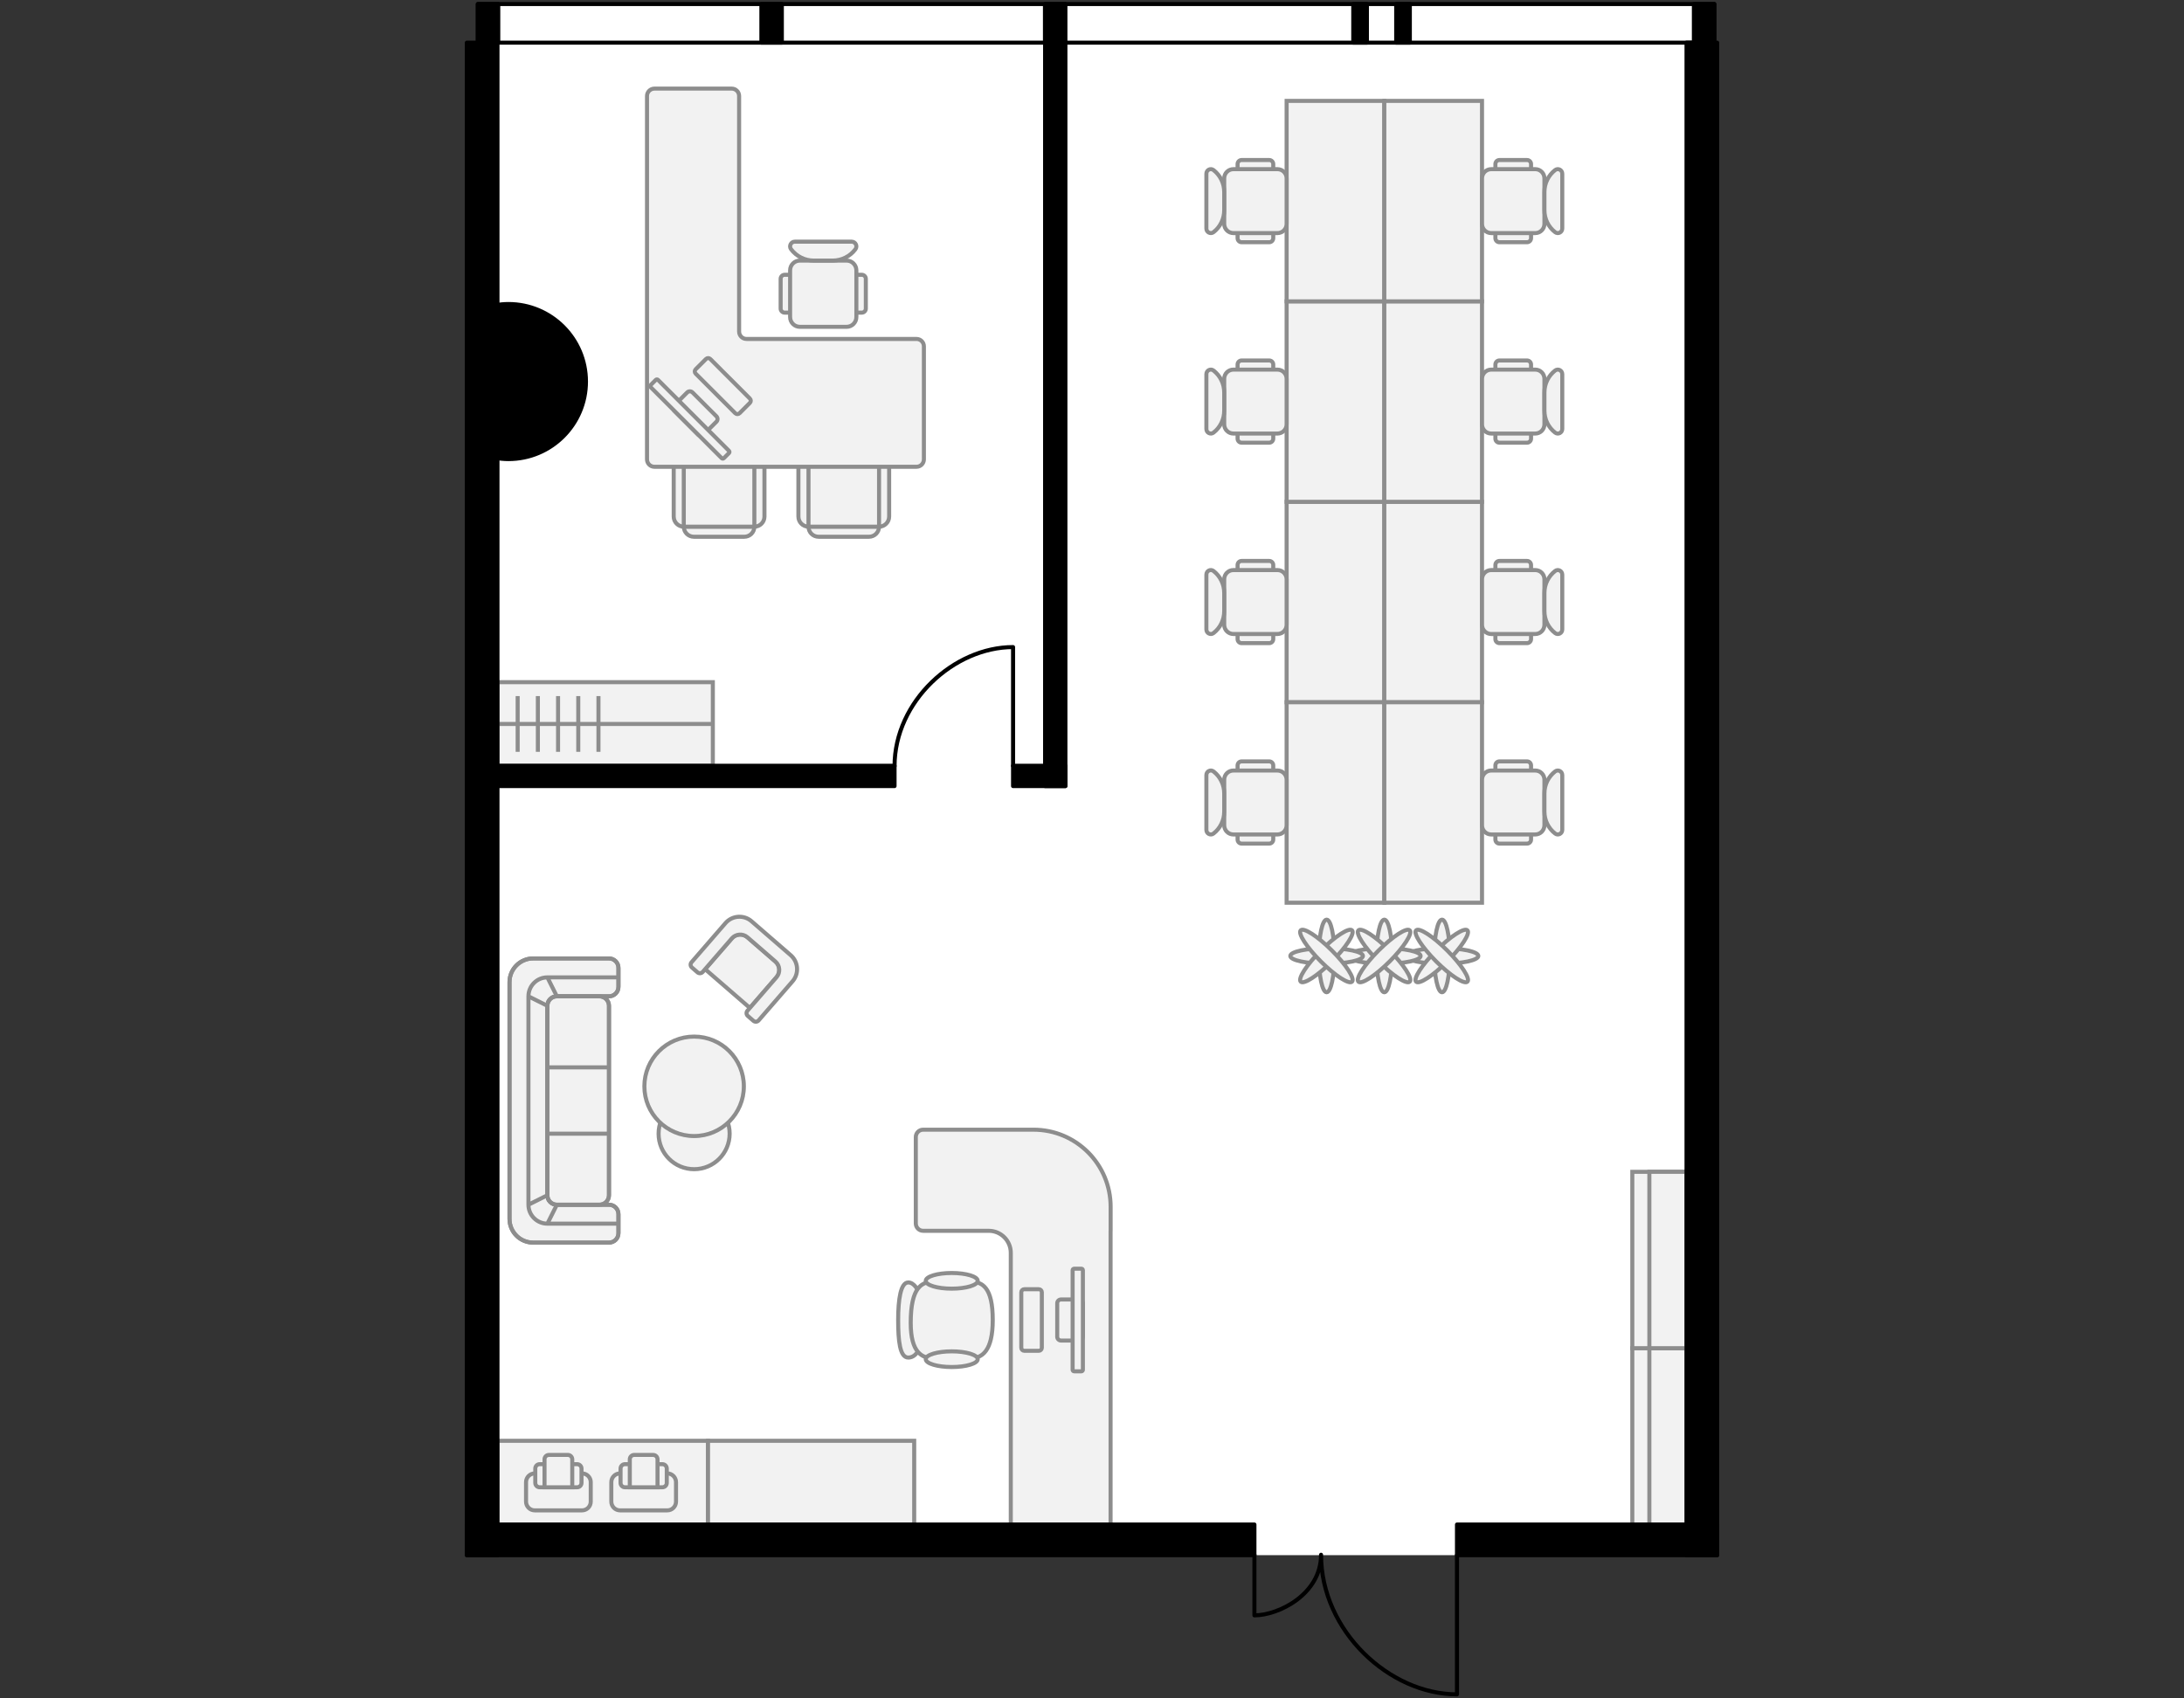 <?xml version="1.0" encoding="utf-8"?>
<!-- Generator: Adobe Illustrator 26.0.2, SVG Export Plug-In . SVG Version: 6.00 Build 0)  -->
<svg version="1.1" xmlns="http://www.w3.org/2000/svg" xmlns:xlink="http://www.w3.org/1999/xlink" x="0px" y="0px"
	 viewBox="0 0 540 420" style="enable-background:new 0 0 540 420;" xml:space="preserve">
<rect x="0" y="0" width="540" height="420" fill="#333333" stroke="none"/>
<style type="text/css">
	.st0{fill:#FFFFFF;}
	.st1{fill:none;stroke:#000000;stroke-linecap:round;stroke-linejoin:round;}
	.st2{fill:#F2F2F2;stroke:#8D8D8D;}
	.st3{fill:none;stroke:#8D8D8D;}
	.st4{fill:#F2F2F2;stroke:#8D8D8D;stroke-linecap:round;stroke-linejoin:round;}
	.st5{stroke:#000000;stroke-linecap:round;stroke-linejoin:round;}
</style>
<g id="Floor">
	<polygon class="st0" points="424.576,10.551 423.873,10.549 423.873,1 118.143,1 118.143,10.549 115.424,10.551 115.424,384.581 
		424.576,384.583 	"/>
</g>
<g id="Windows">
	<rect x="118.143" y="1" class="st1" width="305.73" height="9.549"/>
</g>
<g id="Furniture">
	<g>
		
			<rect x="139.288" y="152.405" transform="matrix(-3.660255e-07 -1 1 -3.660255e-07 -29.405 328.657)" class="st2" width="20.676" height="53.251"/>
		<line class="st3" x1="127.995" y1="185.923" x2="127.995" y2="172.139"/>
		<line class="st3" x1="132.989" y1="185.923" x2="132.989" y2="172.139"/>
		<line class="st3" x1="137.983" y1="185.923" x2="137.983" y2="172.139"/>
		<line class="st3" x1="142.978" y1="185.923" x2="142.978" y2="172.139"/>
		<line class="st3" x1="147.972" y1="185.923" x2="147.972" y2="172.139"/>
		<line class="st3" x1="123.001" y1="179.031" x2="176.251" y2="179.031"/>
	</g>
	<g>
		<path class="st2" d="M318.121,124.094h24.155v49.572h-24.155V124.094z"/>
		<path class="st2" d="M318.121,74.522h24.155v49.572h-24.155V74.522z"/>
		<path class="st2" d="M318.121,173.666h24.155v49.571h-24.155V173.666z"/>
		<path class="st2" d="M342.277,124.094h24.155v49.572h-24.155V124.094z"/>
		<path class="st2" d="M342.277,173.665h24.155v49.572h-24.155V173.665z"/>
		<g>
			<path class="st2" d="M377.558,208.616h-6.819c-0.552,0-1-0.448-1-1v-18.329c0-0.552,0.448-1,1-1h6.819c0.552,0,1,0.448,1,1
				v18.329C378.558,208.168,378.11,208.616,377.558,208.616z"/>
			<path class="st2" d="M379.591,206.357h-10.886c-1.255,0-2.273-1.018-2.273-2.273v-11.265c0-1.255,1.018-2.273,2.273-2.273h10.886
				c1.255,0,2.273,1.018,2.273,2.273v11.265C381.865,205.339,380.847,206.357,379.591,206.357z"/>
			<path class="st2" d="M384.51,190.772c0.726-0.558,1.764-0.027,1.764,0.903v13.552c0,0.931-1.037,1.461-1.764,0.903l0,0
				c-1.666-1.28-2.646-3.288-2.646-5.421v-4.517C381.865,194.059,382.845,192.051,384.51,190.772L384.51,190.772z"/>
		</g>
		<g>
			<path class="st2" d="M377.558,159.044h-6.819c-0.552,0-1-0.448-1-1v-18.329c0-0.552,0.448-1,1-1h6.819c0.552,0,1,0.448,1,1
				v18.329C378.558,158.596,378.11,159.044,377.558,159.044z"/>
			<path class="st2" d="M379.591,156.785h-10.886c-1.255,0-2.273-1.018-2.273-2.273v-11.265c0-1.255,1.018-2.273,2.273-2.273h10.886
				c1.255,0,2.273,1.018,2.273,2.273v11.265C381.865,155.767,380.847,156.785,379.591,156.785z"/>
			<path class="st2" d="M384.51,141.2c0.726-0.558,1.764-0.027,1.764,0.903v13.552c0,0.931-1.037,1.461-1.764,0.903l0,0
				c-1.666-1.28-2.646-3.288-2.646-5.421v-4.518C381.865,144.487,382.845,142.479,384.51,141.2L384.51,141.2z"/>
		</g>
		<path class="st2" d="M342.277,74.522h24.155v49.572h-24.155V74.522z"/>
		<g>
			<path class="st2" d="M377.558,109.472h-6.819c-0.552,0-1-0.448-1-1V90.143c0-0.552,0.448-1,1-1h6.819c0.552,0,1,0.448,1,1v18.329
				C378.558,109.024,378.11,109.472,377.558,109.472z"/>
			<path class="st2" d="M379.591,107.213h-10.886c-1.255,0-2.273-1.018-2.273-2.273V93.675c0-1.255,1.018-2.273,2.273-2.273h10.886
				c1.255,0,2.273,1.018,2.273,2.273v11.265C381.865,106.196,380.847,107.213,379.591,107.213z"/>
			<path class="st2" d="M384.51,91.628c0.726-0.558,1.764-0.027,1.764,0.903v13.552c0,0.931-1.037,1.461-1.764,0.903l0,0
				c-1.666-1.28-2.646-3.288-2.646-5.421v-4.517C381.865,94.916,382.845,92.908,384.51,91.628L384.51,91.628z"/>
		</g>
		<g>
			<path class="st2" d="M306.996,208.616h6.819c0.552,0,1-0.448,1-1v-18.329c0-0.552-0.448-1-1-1h-6.819c-0.552,0-1,0.448-1,1
				v18.329C305.996,208.168,306.443,208.616,306.996,208.616z"/>
			<path class="st2" d="M304.962,206.357h10.886c1.255,0,2.273-1.018,2.273-2.273v-11.265c0-1.255-1.018-2.273-2.273-2.273h-10.886
				c-1.255,0-2.273,1.018-2.273,2.273v11.265C302.689,205.339,303.706,206.357,304.962,206.357z"/>
			<path class="st2" d="M300.043,190.772c1.666,1.28,2.646,3.288,2.646,5.421v4.517c0,2.133-0.98,4.141-2.646,5.421l0,0
				c-0.726,0.558-1.764,0.027-1.764-0.903v-13.552C298.279,190.745,299.317,190.214,300.043,190.772L300.043,190.772z"/>
		</g>
		<g>
			<path class="st2" d="M306.996,159.044h6.819c0.552,0,1-0.448,1-1v-18.329c0-0.552-0.448-1-1-1h-6.819c-0.552,0-1,0.448-1,1
				v18.329C305.996,158.596,306.443,159.044,306.996,159.044z"/>
			<path class="st2" d="M304.962,156.785h10.886c1.255,0,2.273-1.018,2.273-2.273v-11.265c0-1.255-1.018-2.273-2.273-2.273h-10.886
				c-1.255,0-2.273,1.018-2.273,2.273v11.265C302.689,155.767,303.706,156.785,304.962,156.785z"/>
			<path class="st2" d="M300.043,141.2c1.666,1.28,2.646,3.288,2.646,5.421v4.518c0,2.133-0.98,4.141-2.646,5.421l0,0
				c-0.726,0.558-1.764,0.027-1.764-0.903v-13.552C298.279,141.173,299.317,140.642,300.043,141.2L300.043,141.2z"/>
		</g>
		<g>
			<path class="st2" d="M306.996,109.472h6.819c0.552,0,1-0.448,1-1V90.143c0-0.552-0.448-1-1-1h-6.819c-0.552,0-1,0.448-1,1v18.329
				C305.996,109.024,306.443,109.472,306.996,109.472z"/>
			<path class="st2" d="M304.962,107.213h10.886c1.255,0,2.273-1.018,2.273-2.273V93.675c0-1.255-1.018-2.273-2.273-2.273h-10.886
				c-1.255,0-2.273,1.018-2.273,2.273v11.265C302.689,106.196,303.706,107.213,304.962,107.213z"/>
			<path class="st2" d="M300.043,91.628c1.666,1.28,2.646,3.288,2.646,5.421v4.517c0,2.133-0.98,4.141-2.646,5.421l0,0
				c-0.726,0.558-1.764,0.027-1.764-0.903V92.532C298.279,91.601,299.317,91.07,300.043,91.628L300.043,91.628z"/>
		</g>
		<path class="st2" d="M318.121,24.95h24.155v49.572h-24.155V24.95z"/>
		<path class="st2" d="M342.277,24.95h24.155v49.572h-24.155V24.95z"/>
		<g>
			<path class="st2" d="M377.558,59.9h-6.819c-0.552,0-1-0.448-1-1V40.572c0-0.552,0.448-1,1-1h6.819c0.552,0,1,0.448,1,1V58.9
				C378.558,59.453,378.11,59.9,377.558,59.9z"/>
			<path class="st2" d="M379.591,57.642h-10.886c-1.255,0-2.273-1.018-2.273-2.273V44.104c0-1.255,1.018-2.273,2.273-2.273h10.886
				c1.255,0,2.273,1.018,2.273,2.273v11.265C381.865,56.624,380.847,57.642,379.591,57.642z"/>
			<path class="st2" d="M384.51,42.056c0.726-0.558,1.764-0.027,1.764,0.903v13.552c0,0.931-1.037,1.461-1.764,0.903l0,0
				c-1.666-1.28-2.646-3.288-2.646-5.421v-4.517C381.865,45.344,382.845,43.336,384.51,42.056L384.51,42.056z"/>
		</g>
		<g>
			<path class="st2" d="M306.996,59.9h6.819c0.552,0,1-0.448,1-1V40.572c0-0.552-0.448-1-1-1h-6.819c-0.552,0-1,0.448-1,1V58.9
				C305.996,59.453,306.443,59.9,306.996,59.9z"/>
			<path class="st2" d="M304.962,57.642h10.886c1.255,0,2.273-1.018,2.273-2.273V44.104c0-1.255-1.018-2.273-2.273-2.273h-10.886
				c-1.255,0-2.273,1.018-2.273,2.273v11.265C302.689,56.624,303.706,57.642,304.962,57.642z"/>
			<path class="st2" d="M300.043,42.056c1.666,1.28,2.646,3.288,2.646,5.421v4.517c0,2.133-0.98,4.141-2.646,5.421l0,0
				c-0.726,0.558-1.764,0.027-1.764-0.903V42.96C298.279,42.029,299.317,41.498,300.043,42.056L300.043,42.056z"/>
		</g>
		<g>
			<g>
				<ellipse class="st2" cx="356.541" cy="236.402" rx="1.925" ry="8.981"/>
				<ellipse class="st2" cx="356.541" cy="236.402" rx="8.981" ry="1.925"/>
				
					<ellipse transform="matrix(0.707 -0.707 0.707 0.707 -62.733 321.353)" class="st2" cx="356.541" cy="236.402" rx="8.981" ry="1.925"/>
				
					<ellipse transform="matrix(0.707 -0.707 0.707 0.707 -62.733 321.353)" class="st2" cx="356.541" cy="236.402" rx="1.925" ry="8.981"/>
			</g>
			<g>
				<ellipse class="st2" cx="342.277" cy="236.402" rx="1.925" ry="8.981"/>
				<ellipse class="st2" cx="342.277" cy="236.402" rx="8.981" ry="1.925"/>
				
					<ellipse transform="matrix(0.707 -0.707 0.707 0.707 -66.911 311.267)" class="st2" cx="342.277" cy="236.402" rx="1.925" ry="8.981"/>
				
					<ellipse transform="matrix(0.707 -0.707 0.707 0.707 -66.911 311.267)" class="st2" cx="342.277" cy="236.402" rx="8.981" ry="1.925"/>
			</g>
			<g>
				<ellipse class="st2" cx="328.013" cy="236.402" rx="1.925" ry="8.981"/>
				<ellipse class="st2" cx="328.013" cy="236.402" rx="8.981" ry="1.925"/>
				
					<ellipse transform="matrix(0.707 -0.707 0.707 0.707 -71.089 301.181)" class="st2" cx="328.013" cy="236.402" rx="8.981" ry="1.925"/>
				
					<ellipse transform="matrix(0.707 -0.707 0.707 0.707 -71.089 301.181)" class="st2" cx="328.013" cy="236.402" rx="1.925" ry="8.981"/>
			</g>
		</g>
	</g>
	<g>
		<g>
			<rect x="403.593" y="333.394" class="st2" width="13.406" height="43.611"/>
			<rect x="407.809" y="333.394" class="st2" width="9.19" height="43.611"/>
		</g>
		<g>
			<rect x="403.593" y="289.784" class="st2" width="13.406" height="43.611"/>
			<rect x="407.809" y="289.784" class="st2" width="9.19" height="43.611"/>
		</g>
	</g>
	<g id="Диван_со_столом_00000000932429710713186400000009446732896962474677_">
		<g id="Диван_00000005951554749161252250000009504419119554576318_">
			<path class="st2" d="M131.832,307.289c-3.234,0-5.856-2.622-5.856-5.856V242.87c0-3.234,2.622-5.856,5.856-5.856h18.74
				c1.294,0,2.342,1.048,2.342,2.342v4.685c0,1.294-1.049,2.342-2.342,2.342h-12.884c-1.294,0-2.342,1.048-2.342,2.342v46.85
				c0,1.294,1.049,2.342,2.342,2.342h12.884c1.294,0,2.342,1.048,2.342,2.342v4.685c0,1.294-1.049,2.342-2.342,2.342H131.832z"/>
			<path class="st2" d="M137.688,297.919c-1.294,0-2.342-1.048-2.342-2.342V280.35v-16.397v-15.226c0-1.294,1.049-2.342,2.342-2.342
				h10.541c1.294,0,2.342,1.048,2.342,2.342v15.226v16.397v15.226c0,1.294-1.049,2.342-2.342,2.342H137.688z"/>
			<path class="st3" d="M152.914,244.042v-4.685c0-1.294-1.049-2.342-2.342-2.342h-18.74c-3.234,0-5.856,2.622-5.856,5.856v58.562
				c0,3.234,2.622,5.856,5.856,5.856h18.74c1.294,0,2.342-1.048,2.342-2.342v-4.685 M152.914,244.042
				c0,1.294-1.049,2.342-2.342,2.342h-12.884 M152.914,244.042v-2.342h-17.569 M135.345,295.576v-46.85 M135.345,295.576
				c0,1.294,1.049,2.342,2.342,2.342 M135.345,295.576V280.35 M135.345,295.576l-4.685,2.342 M137.688,297.919h12.884
				c1.294,0,2.342,1.048,2.342,2.342 M137.688,297.919h10.541c1.294,0,2.342-1.048,2.342-2.342V280.35 M137.688,297.919
				l-2.342,4.685 M152.914,300.261v2.342h-17.569 M135.345,248.726c0-1.294,1.049-2.342,2.342-2.342 M135.345,248.726v15.226
				 M135.345,248.726l-4.685-2.342 M137.688,246.384h10.541c1.294,0,2.342,1.048,2.342,2.342v15.226 M137.688,246.384l-2.342-4.685
				 M130.66,246.384v51.535 M130.66,246.384c0-2.587,2.098-4.685,4.685-4.685 M130.66,297.919c0,2.587,2.098,4.685,4.685,4.685
				 M135.345,280.35h15.226 M135.345,280.35v-16.397 M150.572,280.35v-16.397 M135.345,263.953h15.226"/>
		</g>
		<g id="Столик_00000176740853729442922540000004828366919722373029_">
			<circle id="Ellipse_10_00000065065295533466318190000013697929693465025460_" class="st2" cx="171.622" cy="280.35" r="8.784"/>
			<circle id="Ellipse_9_00000096754152418673295220000006170214796962908341_" class="st2" cx="171.622" cy="268.638" r="12.298"/>
		</g>
	</g>
	<g>
		
			<rect x="138.677" y="340.621" transform="matrix(-7.099965e-07 1 -1 -7.099965e-07 515.682 217.62)" class="st2" width="20.708" height="52.061"/>
		
			<rect x="190.196" y="341.163" transform="matrix(-7.207205e-07 1 -1 -7.207205e-07 567.201 166.101)" class="st2" width="20.708" height="50.977"/>
		<g>
			<path class="st2" d="M151.149,371.342v-4.811c0-1.196,0.969-2.165,2.165-2.165h11.667c1.196,0,2.165,0.969,2.165,2.165v4.811
				c0,1.196-0.969,2.165-2.165,2.165h-11.667C152.118,373.507,151.149,372.538,151.149,371.342z"/>
			<path class="st2" d="M153.434,366.711v-3.548c0-0.598,0.485-1.083,1.083-1.083h9.262c0.598,0,1.083,0.485,1.083,1.083v3.548
				c0,0.598-0.485,1.083-1.083,1.083h-9.262C153.919,367.794,153.434,367.309,153.434,366.711z"/>
			<path class="st2" d="M155.72,360.878v6.916h6.856v-6.916c0-0.598-0.485-1.083-1.083-1.083h-4.691
				C156.204,359.795,155.72,360.28,155.72,360.878z"/>
		</g>
		<g>
			<path class="st2" d="M130.065,371.342v-4.811c0-1.196,0.969-2.165,2.165-2.165l11.667,0c1.196,0,2.165,0.969,2.165,2.165v4.811
				c0,1.196-0.969,2.165-2.165,2.165l-11.667,0C131.034,373.507,130.065,372.538,130.065,371.342z"/>
			<path class="st2" d="M132.35,366.711l0-3.548c0-0.598,0.485-1.083,1.083-1.083l9.262,0c0.598,0,1.083,0.485,1.083,1.083v3.548
				c0,0.598-0.485,1.083-1.083,1.083l-9.262,0C132.835,367.794,132.35,367.309,132.35,366.711z"/>
			<path class="st2" d="M134.635,360.878l0,6.916l6.856,0l0-6.916c0-0.598-0.485-1.083-1.083-1.083l-4.691,0
				C135.12,359.795,134.635,360.28,134.635,360.878z"/>
		</g>
	</g>
	<g>
		<path class="st4" d="M274.593,304.369l0,72.636l-24.673,0l0-67.186c0-3.01-2.44-5.45-5.45-5.45l-16.219,0
			c-1.003,0-1.817-0.813-1.817-1.817l0-21.372c0-1.003,0.813-1.817,1.817-1.817l27.281,0c10.535,0,19.075,8.54,19.075,19.075v5.93
			H274.593z"/>
		<g>
			<path class="st4" d="M256.847,318.815h-3.581c-0.413,0-0.748,0.335-0.748,0.748l0,13.733c0,0.413,0.335,0.748,0.748,0.748h3.581
				c0.413,0,0.748-0.335,0.748-0.748l0-13.733C257.595,319.15,257.26,318.815,256.847,318.815z"/>
			<path class="st4" d="M266.812,321.353l-4.476,0c-0.516,0-0.935,0.418-0.935,0.935l0,8.283c0,0.516,0.418,0.935,0.935,0.935h4.476
				c0.516,0,0.935-0.418,0.935-0.935l0-8.283C267.747,321.772,267.328,321.353,266.812,321.353z"/>
			<path class="st4" d="M267.373,313.739h-1.79c-0.206,0-0.374,0.167-0.374,0.374l0,24.633c0,0.206,0.167,0.374,0.374,0.374h1.79
				c0.206,0,0.374-0.167,0.374-0.374l0-24.633C267.747,313.906,267.58,313.739,267.373,313.739z"/>
		</g>
		<g>
			<path class="st4" d="M228.896,326.431c0-2.001-1.427-9.288-4.327-9.288c-1.869,0-2.497,4.158-2.497,9.287
				c0,5.129,0.411,9.287,2.497,9.287C227.988,335.716,228.896,328.723,228.896,326.431z"/>
			<path class="st4" d="M239.857,316.942l-8.902,0c-3.01,0-5.777,1.275-5.777,10.199c0,7.339,2.767,8.777,5.777,8.777h8.902
				c3.01,0,5.603-1.874,5.603-9.488C245.461,318.26,242.867,316.942,239.857,316.942z"/>
			<ellipse class="st4" cx="235.32" cy="336.118" rx="6.423" ry="1.938"/>
			<ellipse class="st4" cx="235.32" cy="316.74" rx="6.423" ry="1.938"/>
		</g>
	</g>
	<g>
		<g>
			<path class="st4" d="M199.901,130.241c0,1.379,1.116,2.495,2.493,2.495h12.464c1.377,0,2.493-1.117,2.493-2.495v-14.972
				c0-1.379-1.116-2.495-2.493-2.495h-12.464c-1.377,0-2.493,1.117-2.493,2.495V130.241z"/>
			<path class="st4" d="M217.35,130.241c1.377,0,2.493-1.117,2.493-2.495v-12.477c0-1.379-1.116-2.495-2.493-2.495h-17.449
				c-1.377,0-2.493,1.117-2.493,2.495v12.477c0,1.379,1.116,2.495,2.493,2.495H217.35z"/>
			<path class="st4" d="M199.901,130.241h17.449v-14.972c0-1.379-1.116-2.495-2.493-2.495h-12.464c-1.377,0-2.493,1.117-2.493,2.495
				V130.241z"/>
		</g>
		<g>
			<path class="st4" d="M169.07,130.241c0,1.379,1.116,2.495,2.493,2.495h12.464c1.377,0,2.493-1.117,2.493-2.495v-14.972
				c0-1.379-1.116-2.495-2.493-2.495h-12.464c-1.377,0-2.493,1.117-2.493,2.495V130.241z"/>
			<path class="st4" d="M186.519,130.241c1.377,0,2.493-1.117,2.493-2.495v-12.477c0-1.379-1.116-2.495-2.493-2.495H169.07
				c-1.377,0-2.493,1.117-2.493,2.495v12.477c0,1.379,1.116,2.495,2.493,2.495H186.519z"/>
			<path class="st4" d="M169.07,130.241h17.449v-14.972c0-1.379-1.116-2.495-2.493-2.495h-12.464c-1.377,0-2.493,1.117-2.493,2.495
				V130.241z"/>
		</g>
		<g>
			<path class="st2" d="M214.078,68.951v7.361c0,0.552-0.448,1-1,1l-19.061,0c-0.552,0-1-0.448-1-1v-7.361c0-0.552,0.448-1,1-1
				h19.061C213.63,67.951,214.078,68.399,214.078,68.951z"/>
			<path class="st2" d="M211.738,66.854v11.555c0,1.333-1.08,2.413-2.413,2.413H197.77c-1.333,0-2.413-1.08-2.413-2.413V66.854
				c0-1.333,1.08-2.413,2.413-2.413l11.555,0C210.657,64.441,211.738,65.521,211.738,66.854z"/>
			<path class="st2" d="M195.591,61.633c1.326,1.768,3.406,2.808,5.616,2.808l4.68,0c2.21,0,4.291-1.04,5.616-2.808l0,0
				c0.578-0.771,0.028-1.872-0.936-1.872l-14.041,0C195.563,59.761,195.013,60.862,195.591,61.633L195.591,61.633z"/>
		</g>
		<path class="st4" d="M226.606,115.429h-64.8c-1.011,0-1.831-0.82-1.831-1.831V92.51v-8.69V23.744c0-1.011,0.82-1.831,1.831-1.831
			h19.111c1.011,0,1.831,0.82,1.831,1.831v58.245c0,1.011,0.82,1.831,1.831,1.831h42.026c1.011,0,1.831,0.82,1.831,1.831v27.947
			C228.437,114.61,227.617,115.429,226.606,115.429z"/>
		<g>
			<path class="st4" d="M182.858,102.185l2.553-2.553c0.294-0.294,0.294-0.772,0-1.066l-9.79-9.79c-0.294-0.294-0.772-0.294-1.066,0
				l-2.553,2.553c-0.294,0.294-0.294,0.772,0,1.066l9.79,9.79C182.086,102.479,182.563,102.479,182.858,102.185z"/>
			<path class="st4" d="M173.945,107.48l3.191-3.191c0.368-0.368,0.368-0.965,0-1.332l-5.905-5.905
				c-0.368-0.368-0.965-0.368-1.332,0l-3.191,3.191c-0.368,0.368-0.368,0.965,0,1.332l5.905,5.905
				C172.98,107.848,173.577,107.848,173.945,107.48z"/>
			<path class="st4" d="M178.973,113.307l1.276-1.276c0.147-0.147,0.147-0.386,0-0.533l-17.56-17.56
				c-0.147-0.147-0.386-0.147-0.533,0l-1.276,1.276c-0.147,0.147-0.147,0.386,0,0.533l17.56,17.56
				C178.587,113.454,178.826,113.454,178.973,113.307z"/>
		</g>
	</g>
	<g>
		<path class="st2" d="M185.406,249.257l6.593-7.604c0.994-1.145,0.87-2.879-0.276-3.872l-6.912-5.994
			c-1.146-0.993-2.879-0.87-3.872,0.276l-6.593,7.604L185.406,249.257z"/>
		<path class="st2" d="M186.281,252.437c0.381,0.331,0.96,0.29,1.29-0.092l8.392-9.677c1.655-1.909,1.449-4.798-0.459-6.453
			l-9.678-8.392c-1.908-1.655-4.798-1.45-6.453,0.459l-8.391,9.678c-0.331,0.382-0.29,0.96,0.092,1.291l1.382,1.199
			c0.381,0.331,0.96,0.29,1.29-0.092l7.193-8.295c0.994-1.145,2.727-1.269,3.872-0.276l6.912,5.994
			c1.146,0.993,1.269,2.727,0.276,3.872l-7.193,8.295c-0.331,0.382-0.29,0.96,0.092,1.291L186.281,252.437z"/>
	</g>
</g>
<g id="Walls">
	
		<rect x="-67.802" y="193.778" transform="matrix(6.123234e-17 -1 1 6.123234e-17 -78.353 316.778)" class="st5" width="374.03" height="7.576"/>
	
		<rect x="233.772" y="193.779" transform="matrix(6.123234e-17 -1 1 6.123234e-17 223.22 618.355)" class="st5" width="374.032" height="7.576"/>
	<rect x="115.424" y="377.005" class="st5" width="194.736" height="7.578"/>
	<rect x="360.244" y="377.005" class="st5" width="64.331" height="7.578"/>
	<rect x="418.82" y="1" class="st5" width="5.054" height="9.549"/>
	<rect x="258.37" y="1" class="st5" width="5.054" height="9.549"/>
	<rect x="188.257" y="1" class="st5" width="5.054" height="9.549"/>
	<rect x="118.143" y="1" class="st5" width="5.054" height="9.549"/>
	<rect x="345.214" y="1" class="st5" width="3.369" height="9.549"/>
	<rect x="334.6" y="1" class="st5" width="3.369" height="9.549"/>
	<path class="st5" d="M125.709,75.184c-2.292,0-4.459,0.469-6.497,1.207v35.929c2.037,0.737,4.205,1.207,6.497,1.207
		c10.588,0,19.171-8.583,19.171-19.171S136.297,75.184,125.709,75.184z"/>
	
		<rect x="250.484" y="189.369" transform="matrix(-1 -1.263013e-10 1.263013e-10 -1 513.908 383.759)" class="st5" width="12.94" height="5.022"/>
	
		<rect x="119.213" y="189.369" transform="matrix(-1 -3.153046e-11 3.153046e-11 -1 340.392 383.759)" class="st5" width="101.967" height="5.022"/>
	
		<rect x="258.402" y="10.549" transform="matrix(-1 -4.473412e-11 4.473412e-11 -1 521.826 204.939)" class="st5" width="5.022" height="183.842"/>
</g>
<g id="Doors">
	<path class="st1" d="M310.16,384.482l-0.003,14.985c5.983,0,16.478-5.225,16.478-14.985c0,18.824,16.886,34.518,33.609,34.518
		l0-34.418"/>
	<path class="st1" d="M221.179,189.468c0-16.059,14.723-29.448,29.305-29.448l0,29.363"/>
</g>
</svg>
